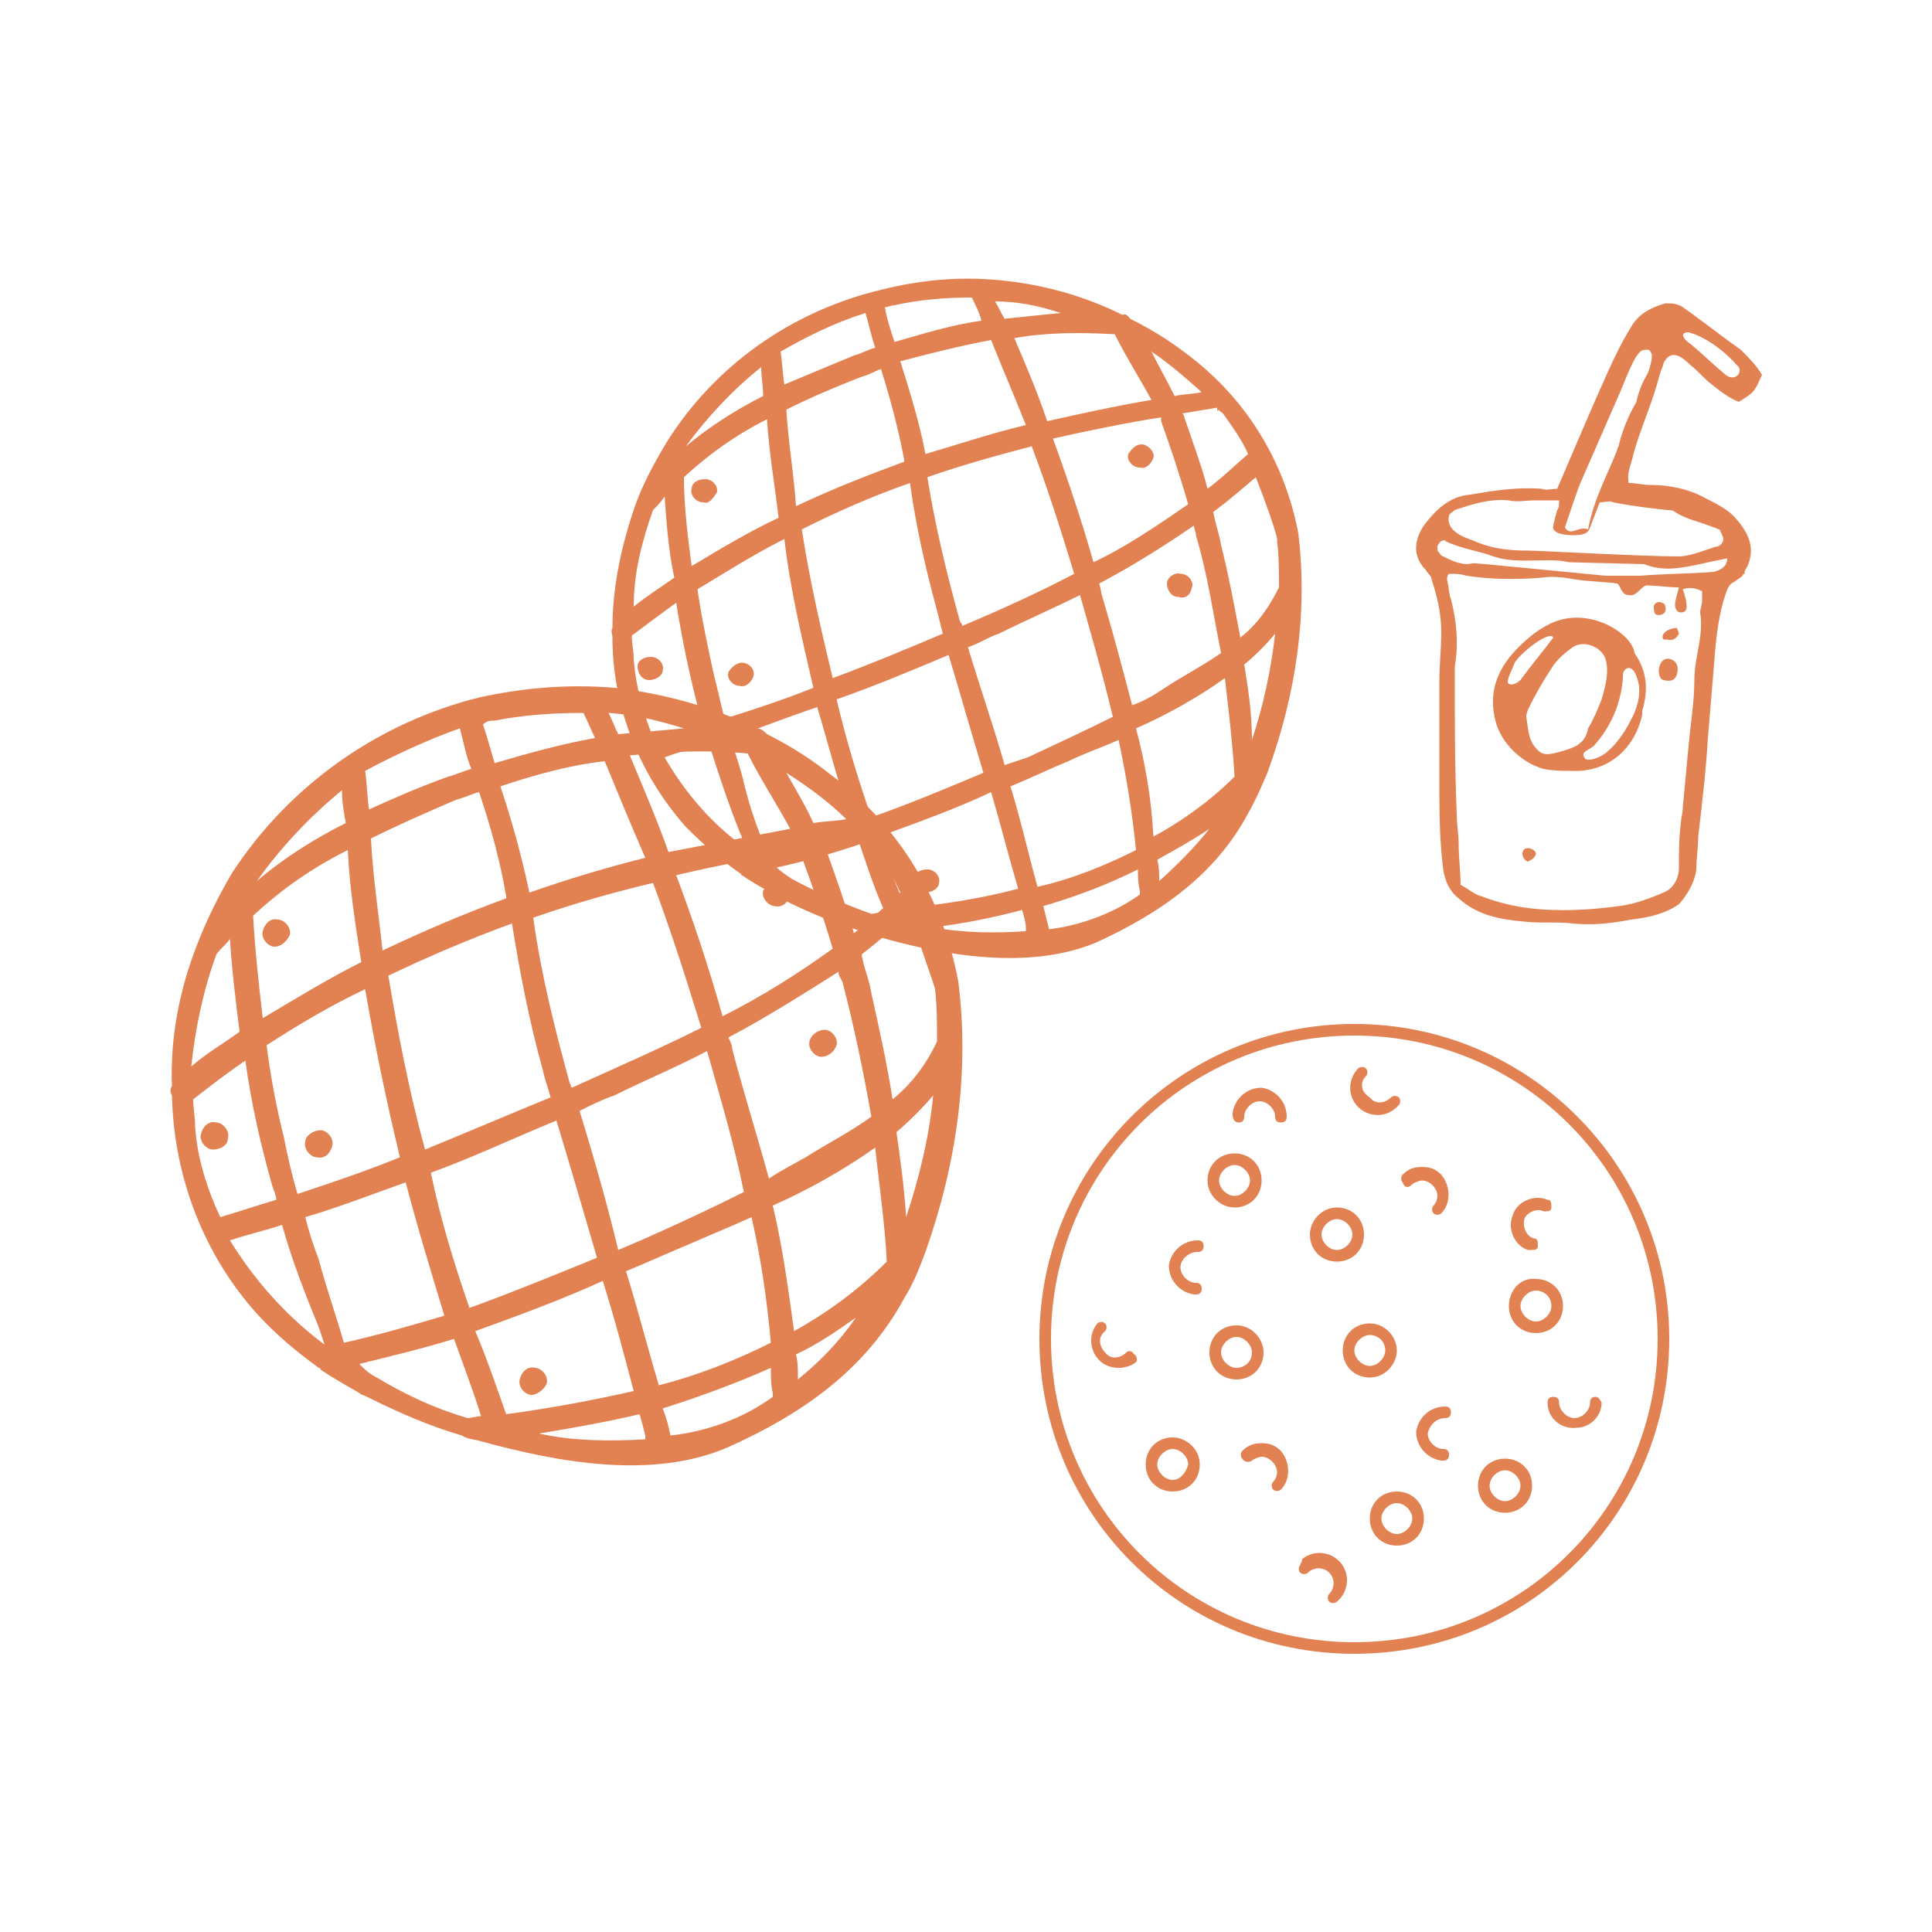 <svg version="1.1" id="Layer_1" xmlns="http://www.w3.org/2000/svg" x="0" y="0" viewBox="0 0 100 100" xml:space="preserve"><style>.st0{fill:#e28152}</style><path class="st0" d="M70.1 53c-9 0-16.3 7.3-16.3 16.3S61 85.6 70.1 85.6s16.3-7.3 16.3-16.3S79.1 53 70.1 53zm0 32c-8.7 0-15.7-7-15.7-15.7s7-15.7 15.7-15.7 15.7 7 15.7 15.7S78.8 85 70.1 85z"/><path class="st0" d="M63.9 62.5c.8 0 1.4-.6 1.4-1.4 0-.8-.6-1.4-1.4-1.4-.8 0-1.4.6-1.4 1.4 0 .8.7 1.4 1.4 1.4zm0-2.2c.4 0 .8.4.8.8s-.4.8-.8.8-.8-.4-.8-.8.4-.8.8-.8zm14.2 7.3c0 .8.6 1.4 1.4 1.4.8 0 1.4-.6 1.4-1.4 0-.8-.6-1.4-1.4-1.4-.8-.1-1.4.6-1.4 1.4zm2.2 0c0 .4-.4.8-.8.8s-.8-.4-.8-.8.4-.8.8-.8.8.3.8.8zm-2.4 7.9c-.8 0-1.4.6-1.4 1.4 0 .8.6 1.4 1.4 1.4.8 0 1.4-.6 1.4-1.4s-.6-1.4-1.4-1.4zm0 2.2c-.4 0-.8-.4-.8-.8s.4-.8.8-.8.8.4.8.8-.4.8-.8.8zm-5.6-.5c-.8 0-1.4.6-1.4 1.4 0 .8.6 1.4 1.4 1.4.8 0 1.4-.6 1.4-1.4 0-.8-.6-1.4-1.4-1.4zm0 2.2c-.4 0-.8-.4-.8-.8s.4-.8.8-.8.8.4.8.8-.4.8-.8.8zm-11.6-5c-.8 0-1.4.6-1.4 1.4 0 .8.6 1.4 1.4 1.4.8 0 1.4-.6 1.4-1.4 0-.8-.7-1.4-1.4-1.4zm0 2.2c-.4 0-.8-.4-.8-.8s.4-.8.8-.8.8.4.8.8c-.1.4-.4.8-.8.8zM58.3 70c-.3.3-.8.4-1.1 0-.3-.3-.4-.8 0-1.1.1-.1.1-.3 0-.4-.1-.1-.3-.1-.4 0-.5.6-.4 1.5.2 2 .5.4 1.3.4 1.8 0 .1-.1 0-.4-.1-.4-.1-.2-.3-.2-.4-.1zm16.5 3.4c.2 0 .3-.1.3-.3s-.1-.3-.3-.3c-.8 0-1.4.6-1.5 1.3 0 .8.6 1.4 1.3 1.5h.1c.2 0 .3-.1.3-.3s-.1-.3-.3-.3c-.4 0-.8-.4-.8-.8.1-.5.5-.8.9-.8zM62 64.8c.2 0 .3-.1.3-.3s-.1-.3-.3-.3c-.8 0-1.4.6-1.5 1.3 0 .8.6 1.4 1.3 1.5h.1c.2 0 .3-.1.3-.3s-.1-.3-.3-.3c-.4 0-.8-.4-.8-.8s.4-.8.9-.8zM67.3 81c-.1.1-.1.3 0 .4.1.1.3.1.4 0 .3-.3.8-.3 1.1 0 .3.3.3.8 0 1.1-.1.1-.1.3 0 .4.1.1.3.1.4 0 .6-.5.7-1.4.2-2-.5-.6-1.4-.7-2-.2 0 .2-.1.2-.1.3zm15.3-8.7c-.2 0-.3.1-.3.3 0 .4-.4.8-.8.8s-.8-.4-.8-.8c0-.2-.1-.3-.3-.3-.2 0-.3.1-.3.3 0 .8.7 1.4 1.5 1.3.7 0 1.3-.6 1.3-1.3-.1-.2-.2-.3-.3-.3zm-9.5-11c.1-.1.4-.2.5-.2.4 0 .8.4.8.8 0 .2-.1.4-.2.5-.1.1-.1.3 0 .4.1.1.3.1.4 0 .5-.5.5-1.4 0-2-.3-.3-.6-.4-1-.4s-.7.1-1 .4c-.1.1-.1.3 0 .4.1.3.3.3.5.1 0 .1 0 0 0 0zm-9-3.2c.2 0 .3-.1.3-.3 0-.4.4-.8.8-.8s.8.4.8.8c0 .2.1.3.3.3s.3-.1.3-.3c0-.8-.6-1.4-1.3-1.5-.8 0-1.4.6-1.5 1.3v.1c0 .2.1.4.3.4zm5.4 11.8c0 .8.6 1.4 1.4 1.4s1.4-.7 1.4-1.4-.6-1.4-1.4-1.4-1.4.6-1.4 1.4zm2.2 0c0 .4-.4.8-.8.8s-.8-.4-.8-.8.4-.8.8-.8.8.3.8.8zm-6.9 5.7c.1-.1.4-.2.5-.2.4 0 .8.4.8.8 0 .2-.1.4-.2.5-.1.1-.1.3 0 .4.1.1.3.1.4 0 .5-.5.5-1.4 0-2-.3-.3-.6-.4-1-.4s-.7.1-1 .4c-.1.1-.1.3 0 .4.1.2.4.2.5.1zm3-11.7c0 .8.6 1.4 1.4 1.4.8 0 1.4-.6 1.4-1.4 0-.8-.6-1.4-1.4-1.4-.8 0-1.4.7-1.4 1.4zm2.2 0c0 .4-.4.8-.8.8s-.8-.4-.8-.8.4-.8.8-.8.8.4.8.8zm9.9-1.2c.2 0 .4 0 .4-.2s0-.4-.2-.4c-.7-.3-1.6.1-1.8.8-.3.7.1 1.6.8 1.8h.1c.2 0 .4 0 .4-.2s0-.4-.2-.4c-.4-.1-.6-.6-.5-1 .1-.3.6-.6 1-.4zm-9.2-7c.1-.1.1-.3 0-.4-.1-.1-.3-.1-.4 0-.5.5-.6 1.4 0 2 .5.5 1.4.6 2 0l.1-.1c.1-.1.1-.3 0-.4-.1-.1-.3-.1-.4 0-.3.3-.8.4-1.1 0-.5-.3-.5-.8-.2-1.1zM64 68.6c-.8 0-1.4.6-1.4 1.4 0 .8.6 1.4 1.4 1.4.8 0 1.4-.6 1.4-1.4 0-.7-.6-1.4-1.4-1.4zm0 2.2c-.4 0-.8-.4-.8-.8s.4-.8.8-.8.8.4.8.8c0 .5-.4.8-.8.8zm-18.5-3.9c.1-.1 0 .1 0 0zM28.8 41.5s-.1-.1 0 0zm-13 17.6c-.1.4.3.8.6.8.4.1.7-.2.8-.6s-.3-.8-.6-.8c-.4 0-.8.3-.8.6zM15 48.4c.1-.4-.3-.8-.6-.8-.4-.1-.7.2-.8.6-.1.4.3.8.6.8s.6-.2.8-.6zm13.3 23.2c.1-.4-.3-.8-.6-.8-.4-.1-.7.2-.8.6-.1.4.3.8.6.8s.7-.3.8-.6zM11.8 58.9c.1-.4-.3-.8-.6-.8-.4-.1-.7.2-.8.6s.3.8.6.8c.4 0 .8-.2.8-.6zm27.7-12.8c-.1.4.3.8.6.8.4.1.7-.2.8-.6s-.3-.8-.6-.8-.6.3-.8.6zm3.8 8c.1-.4-.3-.8-.6-.8s-.7.2-.8.6.3.8.6.8c.4 0 .7-.3.8-.6z"/><path class="st0" d="M49.6 50.8c-.8-4.3-3.1-8.1-6.6-10.7-1-.8-2.1-1.5-3.3-2.1-.1-.1-.3-.3-.5-.3-2.3-1.1-4.8-1.8-7.4-2.1-2.4-.2-4.7 0-7 .5-5.2 1.3-9.8 4.5-12.8 9.1-.7 1.2-1.3 2.4-1.8 3.7-.9 2.3-1.4 4.8-1.3 7.3-.1.2-.1.3 0 .5C9 61 10.6 65 13.3 68c1 1.1 2.1 2 3.2 2.8.1 0 .1.1.1.1.6.4 1.3.8 2 1.2.1.1.2.1.4.2 1.6.8 3.2 1.5 4.9 2 .3.2.7.2 1 .3 4 1.1 8.9 2 12.8.3 3.8-1.7 7.1-4 9.1-7.7.5-.8.8-1.6 1.1-2.4 1.6-4.5 2.3-9.3 1.7-14zm-1.2.4c.1.9.1 1.8.1 2.7-.5 1.1-1.3 2.2-2.3 3-.3-1.9-.7-3.7-1.1-5.5-.1-.7-.4-1.3-.5-2 .9-.7 1.7-1.4 2.5-2.1.4 1.3 1.3 3.8 1.3 3.9zm-27.7 8.7c-1.7.7-3.5 1.3-5.3 1.9-.3-1-.5-1.9-.7-2.9-.4-1.6-.7-3.2-.9-4.8 1.7-1.1 3.4-2.1 5.1-2.9.5 2.9 1.1 5.8 1.8 8.7zm-1.5-16.5c1.4-.7 3-1.4 4.4-2 .4-.1.8-.3 1.2-.4.6 1.8 1.1 3.6 1.4 5.4v.1c-2.2.8-4.3 1.7-6.4 2.7-.2-1.9-.5-3.8-.6-5.8zm.9 7.1c2.1-1 4.2-1.9 6.4-2.7.4 2.5.9 5.1 1.6 7.6.1.5.3 1 .4 1.4-2.2.9-4.3 1.8-6.5 2.7-.8-2.9-1.4-6-1.9-9zM38.7 39c.7 1.4 1.5 2.6 2.2 3.9l-6.3 1.2c-.6-1.7-1.3-3.3-2-5 2-.2 4-.3 6.1-.1zm2.7 5.1c.6 1.6 1.2 3.3 1.7 5-1.8 1.3-3.7 2.5-5.7 3.5-.7-2.5-1.5-4.9-2.4-7.3 2.1-.5 4.3-.9 6.4-1.3v.1zm-5.1 9.1c-2.2 1.1-4.5 2.1-6.7 3.1-.1-.1 0-.1-.1-.2-.8-2.9-1.5-5.7-1.9-8.6 2-.7 4.1-1.3 6.2-1.8.9 2.4 1.7 4.9 2.5 7.5zM28.8 58c.7 2.3 1.4 4.7 2.1 7.1-2.2.9-4.4 1.8-6.6 2.6-.8-2.3-1.5-4.6-2-7 2.2-.8 4.3-1.8 6.5-2.7zm1.2-.5c.6-.3 1.2-.6 1.8-.8 1.6-.8 3.3-1.5 4.8-2.3.7 2.5 1.4 4.8 1.9 7.3-1.6.8-3.3 1.6-5.1 2.4l-1.4.6c-.6-2.5-1.3-4.9-2-7.2zm7.9-3.2c0-.2-.1-.4-.2-.6 1.9-1 3.8-2.2 5.7-3.4 0 .2.1.3.2.5.6 2.3 1.1 4.7 1.5 7-1.1.8-2.3 1.4-3.4 2.1-.7.4-1.3.7-1.9 1.1-.6-2.2-1.3-4.4-1.9-6.7zm7-10.8l.2.2c.6.8 1.1 1.6 1.5 2.5-.8.7-1.5 1.4-2.4 2.1-.4-1.4-.9-2.8-1.4-4.2-.1-.1-.1-.2-.1-.3l2.1-.3h.1zm-1.1-1.1c-.5.1-1.1.1-1.7.2-.4-.9-.9-1.7-1.4-2.6 1.1.7 2.2 1.5 3.1 2.4zm-8.4-4.7c-1.1.1-2.2.2-3.4.3-.2-.4-.3-.7-.5-1.1 1.4.1 2.6.4 3.9.8zm-4.1 1.7c.7 1.7 1.4 3.4 2.1 5-2 .5-4 1.1-6 1.8-.4-1.9-.9-3.7-1.5-5.5 1.8-.6 3.6-1.1 5.4-1.3zm-5.7-2.1c1.5-.3 3.1-.4 4.6-.4.2.4.4.9.6 1.3-1.7.3-3.5.8-5.2 1.3-.2-.7-.4-1.4-.6-2 .2-.2.4-.2.6-.2zm-1.8.4c.2.7.3 1.4.6 2.1-.4.1-.8.3-1.2.4-1.4.5-2.8 1.1-4.1 1.7-.1-.7-.1-1.3-.2-2 1.5-.8 3.2-1.6 4.9-2.2zm-5.1 12.1c-1.8.9-3.4 1.9-5.1 2.9-.2-1.7-.4-3.5-.5-5.3 1.5-1.4 3.1-2.5 4.9-3.4.1 2 .4 3.9.7 5.8zm-1-8.9c0 .6.1 1.2.2 1.7-1.6.8-3.2 1.8-4.6 3 1.2-1.7 2.7-3.3 4.4-4.7zm-6.5 8.5c.2-.3.5-.5.7-.8.1 1.6.3 3.2.5 4.8-.8.6-1.7 1.1-2.5 1.8.2-1.9.6-3.9 1.3-5.8zm-1.1 8.9c0-.5-.1-.9-.1-1.4.9-.7 1.8-1.4 2.7-2 .3 2.2.8 4.4 1.4 6.5.1.3.2.5.2.7-1 .3-1.9.6-2.9.9-.7-1.5-1.2-3.1-1.3-4.7zm1.8 5.9c.9-.3 1.8-.5 2.7-.8.5 1.8 1.2 3.6 1.9 5.3l.3.9c-2-1.5-3.6-3.3-4.9-5.4zm4.6 1c-.3-.8-.5-1.4-.7-2.2 1.7-.5 3.5-1.2 5.2-1.8.6 2.3 1.3 4.6 2 6.9-1.7.5-3.4 1-5.2 1.4-.4-1.4-.9-2.8-1.3-4.3zm7.7 8.2c-1.7-.5-3.2-1.2-4.7-2.1-.4-.2-.6-.4-.9-.7 1.6-.4 3.3-.8 4.9-1.3.5 1.4 1 2.7 1.4 4-.2 0-.5.1-.7.1zm.4-4.5c2.2-.8 4.4-1.6 6.6-2.6.6 1.9 1.1 3.8 1.6 5.7-2.2.5-4.4.9-6.6 1.2-.5-1.4-1-2.9-1.6-4.3zm8.8 5.6c-1.8.1-3.7.1-5.5-.3 1.8-.3 3.5-.6 5.2-1 .1.3.2.7.3 1.1v.2zm-1-8.7c1.2-.5 2.3-1 3.5-1.5.9-.4 1.9-.8 3-1.3.5 2.2.8 4.3 1 6.5-1.8.9-3.8 1.7-5.8 2.2-.6-2-1.1-4-1.7-5.9zm2.3 8.5c-.1-.5-.2-.9-.4-1.4 1.9-.6 3.8-1.3 5.6-2.1 0 .5 0 .9.1 1.3v.2c-1.5 1.1-3.4 1.8-5.3 2zM40 62.4c1.8-.8 3.6-1.8 5.3-3 .2 1.9.5 3.9.6 5.9-1.4 1.4-3 2.6-4.8 3.6-.3-2.2-.6-4.4-1.1-6.5zm1.3 9c0-.5 0-.9-.1-1.3 1.1-.5 2.1-1.2 3.1-1.9-.9 1.3-1.9 2.3-3 3.2zm5.1-12.8c.7-.6 1.3-1.2 1.9-1.9-.2 2.1-.7 4.2-1.4 6.3-.1-1.6-.3-3-.5-4.4zm39.5-39.2c.1-.3.2-.5.2-.6.4-.8 1-.3 1.4.1.4.3.7.7 1.1 1 .5.4.9.7 1.4.9.8-.5.8-.5 1.2-1.4-.3-.5-.7-.9-1.1-1.3-1-.7-2-1.5-3-2.2-.3-.2-.6-.2-.9-.2-.7.2-1.3.5-1.7 1.1-.5.8-.9 1.6-1.3 2.5-.9 2-1.7 3.9-2.6 6-.3 0-.6.1-.8 0-1.3-.1-2.5.1-3.7.3-1.1.1-1.8.8-2.4 1.6-.6.9-.5 1.7.1 2.3.1.2.3.3.3.5.3.9.5 1.8.5 2.7 0 .9-.1 1.7-.1 2.6v5.1c0 1.5 0 3 .2 4.6.1.6.3 1.1.8 1.5 1 .9 2.2 1.1 3.4 1.2.8.1 1.7 0 2.5.1 1 .1 2 0 3-.2.9-.1 1.8-.3 2.5-.8.1-.1.8-.9.9-1.8 0-.6.1-1.1.1-1.7.2-1.7.4-3.4.5-5.1l.3-3.6c.1-1.3.2-2.6.6-3.8.1-.3.2-.6.5-.7.1-.1.3-.2.4-.3 0-.1.1-.1.1-.1 0-.1 0-.2.1-.3.5-1 .1-1.8-.5-2.5-.4-.5-1-.8-1.6-1.1-.9-.5-1.9-.7-2.9-.7-.4 0-.7-.1-1.1-.1-.1-.5.1-.9.2-1.3.3-1.3 1-2.7 1.4-4.3zm1.5-2.2c.8.2 1.8.9 2.5 1.7.4.3-.1 1-.7.4-.6-.5-1.1-1-1.7-1.5-.2-.1-.7-.6-.1-.6zm.7 13.9c0 .2-.1.4-.1.6.2 1.2-.3 2.3-.3 3.5 0 1.1-.2 2.3-.3 3.4-.1 1.1-.2 2.1-.3 3.2 0 .3-.1.6-.1.8-.1.8-.1 1.5-.1 2.3 0 .6-.3 1.1-.8 1.3-.7.3-1.5.6-2.3.7-1.5.2-3.1.3-4.7.1-.8-.1-1.6-.3-2.4-.6-.4-.1-.7-.4-1.1-.6 0-.7-.1-1.4-.1-2.1 0-.5-.1-1-.1-1.6-.1-2.3-.1-4.6-.1-6.9v-.7c.2-1.2.1-2.3-.2-3.5-.1-.2-.1-.6-.2-1 0-.1 0-.2.1-.3.3 0 .6 0 .9.1 1.3.2 2.6.2 3.9.1.6-.1 1.2 0 1.8.1.7.1 1.3.1 2.1.2.2.1.2.6.6.6.4.1.6-.4.9-.5.5 0 1.1.1 1.7.1-.1.4-.2.7-.2.9 0 .2.1.4.3.4.2 0 .3-.1.3-.3 0-.3-.1-.6-.2-.9.3-.1.6-.1 1 .1v.5zm.6-1.5c-1.3.1-2.6.1-3.8.2h-1.8c-2.1-.2-4.1-.4-6.2-.6-.3 0-.6-.1-.9 0-.5 0-.9-.2-1.3-.4-.1 0-.2-.2-.3-.3v-.2c0-.1.1-.2.2-.3.1 0 .2-.1.2 0 .8.4 1.7.5 2.5.8.9.3 1.8.2 2.7.2.4 0 .8 0 1.2.1.1 0 3.8.1 3.9.1 1 .4 1.9.2 2.9 0 .4-.1.9-.2 1.4-.3 0 .4-.3.6-.7.7zm-2.4-3.2c.1 0 .3 0 .4.1.6.4 1.3.5 2 .8.1 0 .2.1.3.1.1.2.2.4.2.5 0 .2-.2.4-.4.4l-.9.3c-.3.1-.7.2-1 .2-1.9 0-7.2-.3-7.8-.3-1 0-1.9-.1-2.8-.5-.2-.1-1.5-.4-1.3-1.3 0-.1.2-.2.3-.3.9-.3 1.8-.6 2.8-.5.4.1.9 0 1.3 0h1.3c0 .2 0 .4-.1.5-.1.4-.1.3-.2.8-.1.3.3.5 1 .5.6 0 .8-.1.9-.4.2-.5.3-.8.5-1.3.3 0 .5-.1.7 0 1 .2 1.9.3 2.8.4zM83.8 23c0 .1-.1.2-.1.3-.5 1.3-1.2 2.5-1.5 4.1-.5-.2-.9.4-1.2-.1.1-.3.7-2.1.8-2.3l2.1-4.8c.2-.5.4-1 .6-1.4.1-.2.2-.4.4-.6.1-.1.3-.1.4-.1.1 0 .2.2.2.3 0 .3-.1.6-.2.9-.3.5-.5 1-.6 1.5-.4.7-.7 1.4-.9 2.2zm-3.6 9.3c-.6.3-1.1.7-1.6 1.2-1 1-1.6 2.2-1.2 3.8.3 1.2 1.4 2.2 2.5 2.5.5.1 1 .1 1.4.1 1.9.1 3.3-1.1 3.7-2.9v-.2c.3-1 .3-2-.4-3-.1-1-2.4-2.5-4.4-1.5zm-2.1 3.1c-.2-.1.2-.8.3-1.1.3-.5 1.8-1.7 2-1.3-.6.8-1.2 1.5-1.7 2.2-.1.1-.4.3-.6.2zm3.5 3.2c-.4.2-.8.3-1.2.4-.5.1-.7 0-1-.4-.3-.4-.3-.9-.4-1.5 0-.2.1-.4.2-.6.3-.6.7-1.3 1.1-1.9.3-.5.7-.8 1.1-1.1.6-.4 1.5 0 1.7.6.2.7 0 1.4-.2 2.1-.2.5-.4 1-.7 1.5-.1.5-.3.7-.6.9zm2.9-1.5c-.3.6-.7 1.3-1.3 1.8-.3.3-1.1.6-1.2.3-.2-.3.3-.4.5-.6.9-1 1.4-2.2 1.5-3.5 0-.2 0-.4.2-.5.2-.1.4.1.5.4.3.7.1 1.5-.2 2.1zm1.9-3c-.6-.1-.7 1-.3 1.1.4.1.6 0 .7-.3.1-.4 0-.7-.4-.8zm-7.3 9.8c-.2 0-.3.1-.3.3 0 .2.2.4.3.4.1-.1.3-.1.4-.4 0-.2-.3-.3-.4-.3zm7.1-12.5c0-.1-.1-.2-.2-.2-.1-.1-.4 0-.4.2 0 .1 0 .3.1.4.2.1.6 0 .5-.4zm-.1 1.7h.2c.3.1.5-.1.6-.3 0-.1-.1-.2-.1-.3-.4 0-.9.3-.7.6z"/><path class="st0" d="M63.6 41.6c.1-.1 0 .1 0 0zM49.1 19.5s-.1-.1 0 0zM37.7 34.8c-.1.3.2.7.6.7.3.1.6-.2.7-.5s-.2-.7-.6-.7c-.3 0-.6.3-.7.5zm-.6-9.3c.1-.3-.2-.7-.6-.7s-.7.2-.7.5c-.1.3.2.7.6.7.3.1.5-.2.7-.5zm11.5 20.2c.1-.3-.2-.7-.6-.7s-.7.2-.7.5.2.7.6.7c.3 0 .7-.2.7-.5zm-14.3-11c.1-.3-.2-.7-.6-.7s-.7.2-.7.5.2.7.6.7c.3 0 .7-.2.7-.5zm24.1-11.2c-.1.3.2.7.6.7.3.1.6-.2.7-.5s-.3-.7-.6-.7-.5.2-.7.5zm3.3 6.9c.1-.3-.2-.7-.6-.7-.3-.1-.7.2-.7.5s.2.7.6.7c.4.1.6-.1.7-.5z"/><path class="st0" d="M67.2 27.6c-.7-3.7-2.7-7-5.8-9.3-.9-.7-1.9-1.3-2.9-1.8-.1-.1-.2-.3-.4-.2-2-1-4.2-1.6-6.4-1.8-2.1-.2-4.1 0-6.1.5-4.6 1.1-8.6 3.9-11.1 7.9-.6 1-1.2 2.1-1.6 3.2-.7 2-1.2 4.2-1.2 6.4-.1.2 0 .3 0 .5 0 3.6 1.4 7.1 3.8 9.8.9.9 1.8 1.7 2.8 2.4.1 0 0 .1.1.1.6.4 1.1.7 1.7 1 .1.1.2.1.3.2 1.4.7 2.8 1.3 4.2 1.7.3.2.6.2.9.3 3.5 1 7.8 1.7 11.2.3 3.3-1.5 6.2-3.5 7.9-6.7.4-.7.7-1.4 1-2.1 1.5-4.1 2.1-8.3 1.6-12.4zm-1.1.4c.1.8.1 1.6.1 2.4-.5 1-1.1 1.9-2 2.6-.3-1.6-.6-3.2-1-4.8-.1-.6-.3-1.1-.4-1.7.8-.6 1.5-1.2 2.2-1.8.4 1 1.2 3.2 1.1 3.3zm-24 7.6c-1.5.6-3 1.1-4.6 1.6-.2-.8-.4-1.7-.6-2.5-.3-1.4-.6-2.8-.8-4.2 1.5-.9 2.9-1.8 4.5-2.6.3 2.6.9 5.1 1.5 7.7zm-1.4-14.4c1.2-.6 2.6-1.2 3.9-1.7.4-.1.7-.3 1-.4.5 1.6.9 3.1 1.2 4.7v.1c-1.9.7-3.7 1.4-5.6 2.3-.1-1.6-.4-3.3-.5-5zm.8 6.2c1.8-.9 3.6-1.7 5.6-2.4.3 2.2.8 4.4 1.4 6.6l.3 1.2c-1.9.8-3.8 1.6-5.7 2.3-.6-2.5-1.2-5.1-1.6-7.7zm16.2-10.1c.6 1.2 1.3 2.3 1.9 3.4-1.8.3-3.6.7-5.4 1.1-.5-1.5-1.1-2.9-1.7-4.3 1.7-.3 3.4-.3 5.2-.2zm2.4 4.5c.5 1.4 1 2.9 1.4 4.3-1.6 1.1-3.2 2.2-4.9 3-.6-2.1-1.3-4.2-2.1-6.4 1.8-.4 3.7-.8 5.6-1.1v.2zm-4.5 7.9c-1.9 1-3.9 1.9-5.8 2.7 0-.1 0-.1-.1-.2-.7-2.5-1.3-5-1.7-7.5 1.7-.6 3.5-1.1 5.4-1.6.8 2.1 1.5 4.3 2.2 6.6zm-6.5 4.2c.6 2 1.2 4.1 1.8 6.1-1.9.8-3.8 1.6-5.8 2.3-.7-2-1.3-4-1.8-6.1 2-.7 3.9-1.5 5.8-2.3zm1-.4c.6-.2 1-.5 1.6-.7 1.4-.7 2.8-1.3 4.2-2 .6 2.1 1.2 4.2 1.7 6.3-1.4.7-2.9 1.4-4.4 2.1l-1.2.4c-.6-2.1-1.3-4.1-1.9-6.1zm6.9-2.8c0-.2-.1-.4-.1-.5 1.7-.9 3.3-1.9 4.9-3 0 .2.1.3.1.5.6 2 .9 4.1 1.3 6.1-1 .7-2 1.2-2.9 1.8-.6.4-1.1.7-1.7.9-.5-1.9-1-3.8-1.6-5.8zm6.1-9.5c0 .1.1.1.2.2.5.7 1 1.4 1.3 2.1-.7.6-1.3 1.2-2.1 1.8-.3-1.2-.8-2.5-1.2-3.7 0-.1-.1-.2-.1-.2l1.8-.3c0 .2 0 .2.1.1zm-.9-.9c-.5.1-1 .1-1.4.2-.4-.8-.8-1.5-1.2-2.3.9.6 1.7 1.3 2.6 2.1zm-7.3-4.1c-1 .1-2 .2-2.9.3-.2-.3-.3-.6-.5-.9 1.1 0 2.2.2 3.4.6zm-3.6 1.4c.6 1.5 1.2 2.9 1.8 4.4-1.7.4-3.5 1-5.2 1.5-.3-1.6-.8-3.2-1.3-4.8 1.5-.4 3.1-.8 4.7-1.1zm-5-1.8c1.3-.3 2.7-.4 4-.4.2.4.4.8.5 1.2-1.5.2-3.1.7-4.5 1.1-.2-.6-.4-1.2-.5-1.8.2 0 .3-.1.5-.1zm-1.5.4c.2.7.3 1.2.5 1.8-.4.1-.7.3-1.1.4l-3.6 1.5c-.1-.6-.1-1.1-.2-1.7 1.4-.8 2.8-1.5 4.4-2zm-4.5 10.6c-1.5.7-3 1.6-4.5 2.5-.2-1.5-.4-3.1-.4-4.6 1.3-1.2 2.7-2.2 4.3-3 .1 1.7.4 3.4.6 5.1zm-.9-7.8c0 .5.1 1 .1 1.5-1.4.7-2.8 1.6-4 2.6 1.1-1.5 2.4-2.9 3.9-4.1zm-5.6 7.4c.2-.2.4-.4.6-.7.1 1.4.2 2.8.5 4.2-.7.5-1.5 1-2.1 1.5 0-1.7.4-3.3 1-5zm-1 7.7c0-.4-.1-.8-.1-1.2.8-.6 1.6-1.2 2.3-1.7.3 1.9.7 3.8 1.2 5.7.1.2.1.5.2.7-.8.2-1.7.6-2.5.8-.6-1.4-1-2.9-1.1-4.3zm1.6 5.1c.8-.3 1.6-.5 2.3-.7.5 1.6 1 3.1 1.6 4.6.1.2.2.5.3.8-1.7-1.2-3.1-2.8-4.2-4.7zm4 .9c-.2-.7-.4-1.3-.6-1.9 1.5-.5 3-1.1 4.5-1.6.6 2 1.1 4 1.8 6-1.5.5-3 .9-4.5 1.2-.5-1.1-.9-2.4-1.2-3.7zm6.7 7.2c-1.4-.5-2.8-1.1-4.1-1.8-.3-.2-.6-.4-.8-.6 1.4-.3 2.8-.7 4.3-1.2.4 1.2.8 2.4 1.3 3.5-.3 0-.5.1-.7.1zm.4-4c1.9-.7 3.9-1.4 5.8-2.3.5 1.7.9 3.3 1.4 5-1.9.5-3.8.8-5.8 1-.5-1.1-1-2.4-1.4-3.7zm7.6 4.9c-1.6.1-3.2.1-4.8-.2 1.6-.2 3.1-.5 4.6-.9.1.3.2.7.2.9v.2zm-.8-7.5c1-.4 2-.9 3-1.3.8-.4 1.7-.7 2.6-1.1.4 1.9.7 3.7.9 5.7-1.6.8-3.3 1.5-5.1 1.9-.5-1.8-.9-3.6-1.4-5.2zm2 7.4l-.3-1.2c1.7-.5 3.3-1.1 4.9-1.9 0 .4 0 .7.1 1.1v.2c-1.4 1-3.1 1.6-4.7 1.8zm4.5-10.4c1.6-.7 3.2-1.6 4.6-2.6.2 1.7.4 3.4.5 5.1-1.2 1.2-2.7 2.3-4.2 3.1-.1-1.9-.4-3.7-.9-5.6zm1.2 7.9c0-.4 0-.7-.1-1.1.9-.5 1.8-1 2.7-1.6-.8 1-1.7 1.9-2.6 2.7zm4.4-11.2c.6-.5 1.1-1 1.6-1.6-.2 1.8-.6 3.7-1.2 5.5 0-1.4-.2-2.7-.4-3.9z"/></svg>